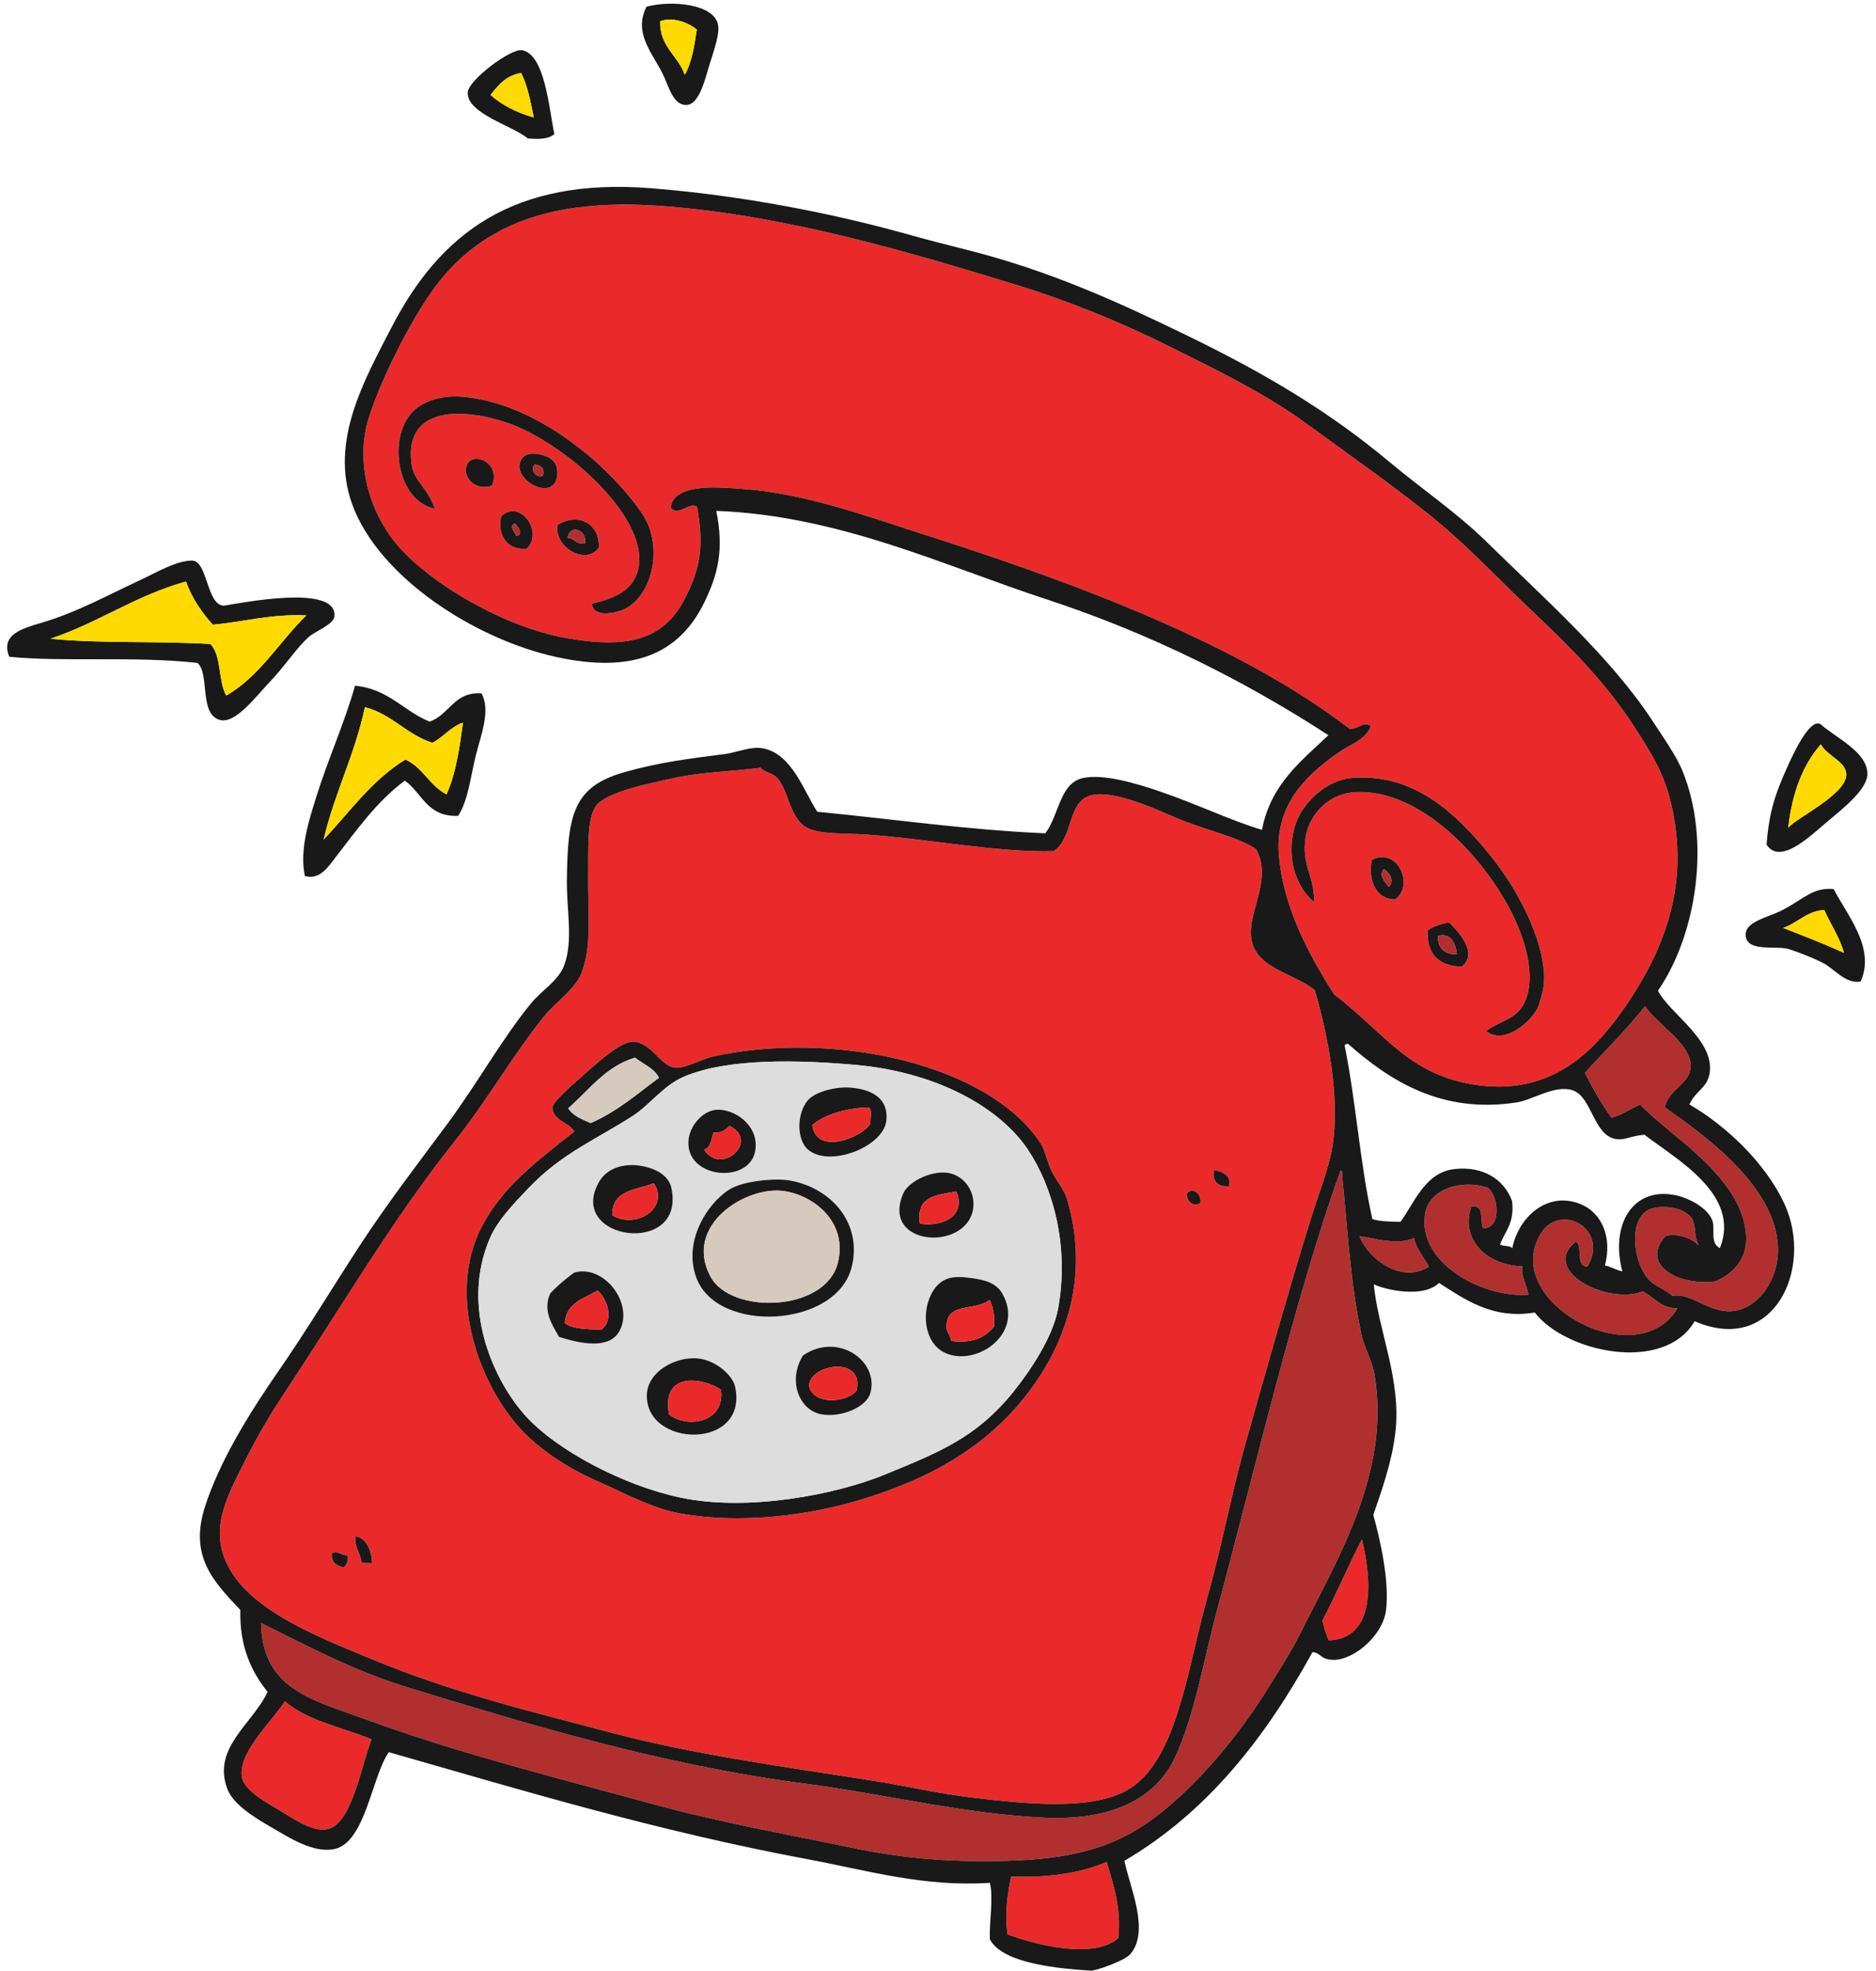 <?xml version="1.0" encoding="UTF-8"?><svg xmlns="http://www.w3.org/2000/svg" xmlns:xlink="http://www.w3.org/1999/xlink" height="3414.5" preserveAspectRatio="xMidYMid meet" version="1.0" viewBox="-12.4 -6.4 3252.5 3414.5" width="3252.5" zoomAndPan="magnify"><defs><clipPath id="a"><path d="M 3050 1247 L 3225.211 1247 L 3225.211 1470 L 3050 1470 Z M 3050 1247"/></clipPath><clipPath id="b"><path d="M 334 317 L 3099 317 L 3099 3408.109 L 334 3408.109 Z M 334 317"/></clipPath></defs><g><g id="change1_1"><path d="M 1108.496 5.215 C 1151.676 -6.391 1225.766 0.156 1232.566 36.746 C 1235.973 55.082 1221.914 90.102 1214.742 115.488 C 1207.605 140.766 1197.227 173.738 1179.203 175.348 C 1153.883 177.648 1146.973 141.453 1135.289 119 C 1115.895 81.738 1086.219 49.625 1108.496 5.215 M 1195.684 44.691 C 1182.461 33.965 1155.508 21.898 1132.086 30.387 C 1131.406 75.363 1163.355 89.746 1174.797 123.328 C 1186.793 102.504 1191.379 73.73 1195.684 44.691" fill="#191919" fill-rule="evenodd"/></g><g id="change2_1"><path d="M 1132.09 30.395 C 1131.406 75.352 1163.359 89.746 1174.797 123.32 C 1186.793 102.484 1191.379 73.73 1195.688 44.688 C 1182.461 33.969 1155.512 21.898 1132.09 30.395" fill="#ffda00" fill-rule="evenodd"/></g><g id="change1_2"><path d="M 902.707 233.441 C 876.434 211.371 796.77 190.367 798.531 153.727 C 799.547 132.332 873.281 77.305 892.449 80.512 C 932.559 87.297 939.293 181.926 948.719 225.777 C 939.43 234.77 921.887 234.996 902.707 233.441 M 891.156 120.133 C 865.285 124.078 851.648 141.059 838.051 158.059 C 857.973 175.836 883.184 188.691 913.055 197.129 C 907.383 169.973 902.52 142 891.156 120.133" fill="#191919" fill-rule="evenodd"/></g><g id="change2_2"><path d="M 838.051 158.062 C 857.973 175.852 883.184 188.684 913.055 197.133 C 907.383 169.965 902.52 141.984 891.152 120.141 C 865.285 124.074 851.648 141.059 838.051 158.062" fill="#ffda00" fill-rule="evenodd"/></g><g id="change3_1"><path d="M 1196.078 871.566 C 1208.949 941.629 1200.859 979.484 1175.641 1029.57 C 1138.121 1104.133 1073.582 1117.719 968.945 1099.086 C 861.109 1079.863 735.586 1005.695 678.18 940.062 C 630.961 886.059 601.191 797.684 627.562 715.676 C 650.605 643.977 707.957 531.742 751.262 478.66 C 837.238 373.344 961.941 336.621 1142.941 351.129 C 1351.766 367.898 1558.008 428.367 1748.734 486.895 C 1841.172 515.293 1927.598 550.512 2013.75 593.23 C 2095.98 634.008 2181.059 675.559 2250.441 726.078 C 2319.578 776.391 2396.215 830.281 2461.961 882.516 C 2531.453 937.727 2590.133 1002.078 2651.449 1059.59 C 2711.883 1116.27 2773.688 1179.148 2822.039 1254.336 C 2846.215 1291.945 2869.789 1328.297 2882.133 1375.312 C 2917.484 1509.777 2881.945 1622.672 2812.656 1726.961 C 2756.258 1811.863 2681.938 1890.98 2551.543 1874.023 C 2431.66 1858.461 2390.449 1785.5 2300.414 1716.289 C 2259.203 1651.676 2211.152 1565.23 2204.672 1472.109 C 2198.281 1380.359 2263.934 1328.016 2311.137 1295.586 C 2329.547 1282.922 2355.684 1275.141 2364.445 1251.566 C 2349.633 1242.371 2343.32 1257.426 2327.68 1256.465 C 2138.699 1111.164 1858.559 1005.641 1594.152 921.219 C 1488.215 887.395 1382.414 847.656 1270.324 840.438 C 1238.984 838.422 1155.137 829.301 1150.246 873.133 C 1162.973 889.395 1182.418 862.785 1196.078 871.566 M 704.148 705.973 C 658.754 750.234 675.352 861.844 741.336 874.996 C 728.012 836.199 705.312 828.719 701.156 797.398 C 687.59 694.965 793.602 700.828 868.254 726.586 C 964.434 759.789 1109.336 886.34 1095.047 975.055 C 1088.676 1014.609 1055.062 1030.512 1013.605 1039.52 C 1016.812 1063.434 1049.207 1055.82 1058.93 1053.219 C 1112.086 1038.973 1136.547 957.438 1109.742 899.25 C 1097.359 872.434 1054.336 822.633 1015.695 789.391 C 959.27 740.867 881.574 690.652 793.445 681.418 C 755.504 677.461 723.223 687.391 704.148 705.973 M 953.945 811.777 C 953.801 791.219 938.039 782.625 918.363 780.102 C 899.879 777.746 893.711 784.945 890.531 791.387 C 873.262 826.383 954.316 868.289 953.945 811.777 M 795.359 809.648 C 795.785 827.004 816 843.172 840.273 835.52 C 859.41 790.766 794.367 769.926 795.359 809.648 M 900.789 944.285 C 930.598 916.379 889.586 857.266 856.859 887.941 C 849.621 910.949 860.711 948.223 900.789 944.285 M 1025.953 942.289 C 1027.148 899.398 988.578 881.195 954 903.32 C 948.688 942.852 1003.684 973.832 1025.953 942.289 M 2230.336 1433.273 C 2218.258 1486.395 2237.551 1533.555 2265.988 1556.504 C 2266.25 1509.176 2243.168 1492.742 2251.383 1443.148 C 2257.621 1405.5 2290.051 1370.109 2333.223 1366.473 C 2457.285 1356.07 2583.707 1501.883 2624.238 1610.961 C 2639.504 1652.004 2646.926 1700.168 2629.383 1733.184 C 2615.156 1759.922 2589.68 1761.766 2563.77 1779.852 C 2595.316 1805.293 2641.746 1764 2653.578 1740.07 C 2655.934 1735.297 2662.68 1712.59 2664.02 1700.742 C 2670.82 1639.246 2626.652 1543.594 2570.707 1474.957 C 2511.406 1402.199 2437.426 1331.234 2327.926 1341.902 C 2291.051 1345.5 2241.867 1382.508 2230.336 1433.273 M 2406.484 1551.965 C 2440.574 1527.781 2410.516 1460.52 2366.008 1483.492 C 2359.547 1514.094 2370.117 1551.879 2406.484 1551.965 M 2521.656 1668.617 C 2551.637 1644.816 2516.078 1608.27 2499.762 1591.613 C 2485.777 1594.535 2472.777 1598.559 2462.715 1605.672 C 2461.395 1646.285 2481.086 1667.215 2521.656 1668.617" fill="#ea2a2a" fill-rule="evenodd"/></g><g id="change1_3"><path d="M 741.34 874.98 C 728.016 836.199 705.316 828.711 701.156 797.383 C 687.59 694.957 793.602 700.82 868.258 726.586 C 964.438 759.793 1109.34 886.324 1095.051 975.043 C 1088.68 1014.598 1055.066 1030.496 1013.609 1039.508 C 1016.816 1063.43 1049.211 1055.809 1058.934 1053.211 C 1112.09 1038.973 1136.551 957.422 1109.746 899.254 C 1097.363 872.418 1054.34 822.629 1015.699 789.375 C 959.273 740.859 881.578 690.637 793.445 681.406 C 755.508 677.453 723.223 687.387 704.152 705.965 C 658.758 750.227 675.355 861.832 741.34 874.98" fill="#191919" fill-rule="evenodd"/></g><g id="change1_4"><path d="M 918.363 780.102 C 938.035 782.637 953.797 791.223 953.945 811.781 C 954.316 868.293 873.258 826.383 890.527 791.383 C 893.707 784.961 899.879 777.746 918.363 780.102 M 929.355 817.074 C 932.266 803.535 924.473 799.984 914.715 798.289 C 904.191 808.473 921.176 824.414 929.355 817.074" fill="#191919" fill-rule="evenodd"/></g><g id="change1_5"><path d="M 840.273 835.504 C 859.41 790.77 794.371 769.922 795.359 809.641 C 795.785 826.992 816 843.176 840.273 835.504" fill="#191919" fill-rule="evenodd"/></g><g id="change4_1"><path d="M 914.719 798.285 C 904.195 808.469 921.18 824.414 929.355 817.066 C 932.27 803.52 924.477 799.965 914.719 798.285" fill="#b22f2f" fill-rule="evenodd"/></g><g id="change1_6"><path d="M 856.859 887.93 C 889.586 857.258 930.598 916.367 900.789 944.285 C 860.711 948.227 849.621 910.949 856.859 887.93 M 883.191 922.375 C 896.828 918.367 884.48 906.18 880.852 900.918 C 869.262 902.984 880.113 916.57 883.191 922.375" fill="#191919" fill-rule="evenodd"/></g><g id="change1_7"><path d="M 954 903.324 C 988.578 881.188 1027.152 899.402 1025.953 942.281 C 1003.684 973.828 948.688 942.855 954 903.324 M 1001.762 935.398 C 1006.078 911.898 975.797 900.719 971.586 925.262 C 983.977 926.438 986.266 937.105 1001.762 935.398" fill="#191919" fill-rule="evenodd"/></g><g id="change4_2"><path d="M 880.852 900.926 C 869.258 902.988 880.109 916.57 883.188 922.367 C 896.824 918.367 884.48 906.188 880.852 900.926" fill="#b22f2f" fill-rule="evenodd"/></g><g id="change4_3"><path d="M 971.59 925.266 C 983.98 926.434 986.266 937.109 1001.766 935.387 C 1006.078 911.898 975.797 900.715 971.59 925.266" fill="#b22f2f" fill-rule="evenodd"/></g><g id="change1_8"><path d="M 3.711 1131.551 C -12.414 1092.672 27.25 1082.281 60.578 1072.391 C 122.031 1054.148 176.059 1023.945 230.797 998.629 C 259.145 985.516 293.062 964.938 320.379 964.949 C 347.887 964.98 345.449 1042.414 375.797 1043.059 C 406.332 1038.289 572.727 1004.926 567.418 1061.523 C 566.09 1075.555 534.43 1087.23 523.547 1096.703 C 502.355 1115.137 482.773 1146.406 453.797 1176.801 C 431.078 1200.648 395.895 1247.848 369.309 1241.164 C 331.945 1231.734 351.785 1160.359 329.836 1142.223 C 221.488 1130.066 97.445 1141.113 3.711 1131.551 M 310.039 1001.223 C 223.137 1025.129 158.352 1072.691 74.91 1100.328 C 161.383 1108.887 251.48 1103.82 352.258 1109.414 C 372.137 1129.199 365.555 1173.789 379.859 1198.805 C 438.141 1165.336 471.77 1105.559 518.66 1059.934 C 456.852 1057.027 411.039 1071.223 356.414 1075.973 C 337.332 1054.449 320.617 1030.707 310.039 1001.223" fill="#191919" fill-rule="evenodd"/></g><g id="change2_3"><path d="M 74.91 1100.332 C 161.383 1108.879 251.48 1103.816 352.258 1109.41 C 372.137 1129.184 365.555 1173.777 379.859 1198.793 C 438.141 1165.332 471.77 1105.559 518.66 1059.914 C 456.852 1057.02 411.039 1071.211 356.418 1075.965 C 337.332 1054.453 320.617 1030.691 310.039 1001.219 C 223.137 1025.125 158.352 1072.688 74.91 1100.332" fill="#ffda00" fill-rule="evenodd"/></g><g clip-path="url(#a)" id="change1_28"><path d="M 3050.328 1457.098 C 3055.234 1397.09 3065.719 1368.301 3088.453 1317.984 C 3097.895 1297.09 3127.73 1233.453 3145.617 1249.68 C 3169.719 1271.562 3225.398 1296.496 3225.219 1334.664 C 3225.082 1360.801 3184.438 1393.25 3158.52 1414.859 C 3127.73 1440.492 3074.523 1493.984 3050.328 1457.098 M 3144.512 1283.219 C 3113.523 1318.477 3094.766 1366.777 3087.922 1427.816 C 3101.871 1410.664 3187.586 1370.594 3188.535 1336.523 C 3189.188 1312.918 3155.867 1304.566 3144.512 1283.219" fill="#191919" fill-rule="evenodd"/></g><g id="change1_9"><path d="M 603.133 1181.691 C 662.059 1187.578 686.68 1225.566 732.324 1243.895 C 766.902 1232.465 774.156 1191.828 822.41 1194.984 C 838.5 1224.324 821.777 1266.176 812.812 1301.457 C 803.395 1338.484 799.594 1380.418 781.871 1407.23 C 727.129 1409.266 719.707 1366.992 689.305 1346.23 C 640.066 1382.836 605.27 1432.949 568.98 1479.598 C 557.086 1494.895 542.191 1519.016 516.07 1511.422 C 506.785 1465.051 523.066 1415.684 535.812 1374.777 C 556.359 1308.762 585.039 1246.121 603.133 1181.691 M 737.215 1280.68 C 691.844 1266.039 667.828 1231.426 620.238 1218.871 C 602.637 1302.082 567.758 1366.828 548.648 1448.426 C 594.168 1400.277 632.734 1344.727 690.504 1309.664 C 720.992 1323.445 732.438 1355.066 761.746 1369.969 C 777.562 1335.328 784.277 1290.992 790.219 1245.793 C 768.543 1253.156 756.504 1270.762 737.215 1280.68" fill="#191919" fill-rule="evenodd"/></g><g id="change2_4"><path d="M 3087.922 1427.816 C 3101.891 1410.656 3187.59 1370.586 3188.527 1336.523 C 3189.191 1312.906 3155.871 1304.574 3144.523 1283.207 C 3113.512 1318.465 3094.77 1366.773 3087.922 1427.816" fill="#ffda00" fill-rule="evenodd"/></g><g id="change2_5"><path d="M 620.238 1218.875 C 602.637 1302.078 567.758 1366.828 548.648 1448.422 C 594.168 1400.27 632.734 1344.734 690.504 1309.652 C 720.992 1323.445 732.438 1355.062 761.746 1369.957 C 777.562 1335.332 784.277 1290.984 790.219 1245.789 C 768.543 1253.164 756.504 1270.77 737.215 1280.684 C 691.844 1266.043 667.828 1231.43 620.238 1218.875" fill="#ffda00" fill-rule="evenodd"/></g><g id="change1_10"><path d="M 2265.984 1556.512 C 2266.23 1509.191 2243.176 1492.754 2251.387 1443.141 C 2257.613 1405.504 2290.055 1370.125 2333.215 1366.473 C 2457.285 1356.066 2583.699 1501.883 2624.219 1610.961 C 2639.492 1652.004 2646.93 1700.18 2629.398 1733.18 C 2615.16 1759.918 2589.68 1761.77 2563.773 1779.855 C 2595.301 1805.297 2641.734 1764 2653.566 1740.078 C 2655.941 1735.293 2662.676 1712.598 2664.02 1700.75 C 2670.82 1639.258 2626.645 1543.598 2570.707 1474.961 C 2511.406 1402.211 2437.426 1331.227 2327.922 1341.91 C 2291.055 1345.5 2241.867 1382.496 2230.348 1433.277 C 2218.254 1486.398 2237.543 1533.555 2265.984 1556.512" fill="#191919" fill-rule="evenodd"/></g><g id="change3_2"><path d="M 2267.102 1709.102 C 2288.863 1783.621 2311.094 1892.953 2297.938 1978.605 C 2291.941 2017.527 2273.438 2062.699 2260.207 2105.523 C 2220.168 2235.215 2182.625 2368.102 2146.766 2495.426 C 2122.777 2580.523 2105.367 2675.109 2079.973 2764.793 C 2045.984 2884.715 2028.559 3047.078 1940.98 3095.875 C 1878.34 3130.77 1766.867 3119.32 1675.105 3108.508 C 1616.348 3101.625 1555.75 3087.578 1496.074 3078.258 C 1342.133 3054.203 1187.848 3032.852 1050.23 2996.543 C 906.008 2958.461 774.316 2927.039 636.359 2870.074 C 539.395 2830.059 416.707 2783.406 379.523 2699.977 C 352.227 2638.73 381.547 2586.324 412.75 2524.07 C 434.488 2480.691 456.461 2443.766 480.637 2407.305 C 582.238 2254.195 668.406 2105.883 775.605 1971.5 C 831.652 1901.262 874.938 1824.656 929.098 1756.84 C 951.047 1729.363 983.871 1708.945 995.699 1679.695 C 1014.148 1634.012 1006.453 1572.945 1007.293 1512.246 C 1007.852 1470.406 1004.355 1414.117 1020.418 1390.637 C 1037.383 1365.809 1113.273 1351.406 1150.137 1342.996 C 1204.301 1330.633 1254.887 1330.789 1306.379 1323.715 C 1313.613 1332.492 1325.227 1332.422 1333.309 1339.836 C 1354.395 1359.203 1355.387 1409.68 1385.379 1426.977 C 1408.168 1440.133 1451.809 1436.93 1488.699 1439.523 C 1602.227 1447.492 1711.273 1470.492 1814.238 1468.492 C 1846.465 1447.039 1838.98 1393.758 1869.137 1375.707 C 1901.945 1356.043 1980.496 1390.652 2020.633 1408.121 C 2077.234 1432.746 2131.852 1442.543 2165.242 1464.719 C 2194.59 1518.344 2150.098 1572.035 2157.117 1620.074 C 2164.59 1671.398 2230.137 1679.496 2267.102 1709.102 M 945.363 1912.988 C 946.688 1934.668 971.078 1936.922 983.672 1953.906 C 916.621 2006.996 858.551 2050.102 822.652 2119.5 C 758.91 2242.625 823.453 2404.688 899.363 2478.98 C 930.664 2509.633 973.27 2537.824 1021.824 2559.277 C 1067.762 2579.578 1118.391 2607.293 1166.43 2615.895 C 1270.07 2634.422 1386.516 2620.137 1478.422 2592.531 C 1603.375 2555.02 1703.234 2497.492 1774.551 2400.867 C 1842.965 2308.129 1874.312 2193.742 1837.234 2070.32 C 1832.727 2055.301 1819.328 2039.945 1811.316 2023.711 C 1803.078 2007.027 1799.535 1986.277 1791.566 1974.238 C 1700.285 1836.055 1431.277 1778.363 1222.859 1824.414 C 1204.492 1828.484 1175.113 1845.453 1158.164 1843.684 C 1132.531 1840.961 1118.039 1800.863 1086.402 1798.582 C 1066.387 1797.164 1029.898 1829.035 1005.348 1850.855 C 984.297 1869.613 944.73 1903.004 945.363 1912.988 M 2118.652 2049.035 C 2121.797 2028.355 2107.125 2024.371 2092.121 2020.699 C 2089.516 2040.863 2098.375 2050.316 2118.652 2049.035 M 2068.883 2077.902 C 2070.926 2061.582 2055.402 2049.441 2045.008 2061.867 C 2044.824 2074.23 2056.746 2086.391 2068.883 2077.902 M 632.703 2702.164 C 632.469 2687.883 626.133 2658.301 603.715 2655.445 C 601.934 2675.805 612.98 2684.172 614.41 2701.562 L 632.703 2702.164 M 590.43 2688.57 C 577.176 2688.582 573.695 2679.43 563.102 2684.621 C 561.105 2701.254 571.637 2706.156 583.637 2709.703 C 587.836 2704.703 592.035 2699.75 590.43 2688.57" fill="#ea2a2a" fill-rule="evenodd"/></g><g id="change1_11"><path d="M 2366 1483.492 C 2410.516 1460.523 2440.566 1527.781 2406.488 1551.961 C 2370.121 1551.871 2359.547 1514.098 2366 1483.492 M 2394.988 1530.223 C 2406.355 1520.758 2396.695 1505.309 2386.844 1499.438 C 2376.543 1510.262 2390.633 1523.332 2394.988 1530.223" fill="#191919" fill-rule="evenodd"/></g><g id="change4_4"><path d="M 2386.836 1499.43 C 2376.547 1510.25 2390.645 1523.332 2395 1530.211 C 2406.352 1520.746 2396.699 1505.305 2386.836 1499.43" fill="#b22f2f" fill-rule="evenodd"/></g><g id="change1_12"><path d="M 3213.445 1694.332 C 3186.043 1698.566 3168.688 1672.289 3147.379 1661.629 C 3129.629 1652.785 3109.527 1644.98 3090.176 1638.418 C 3069.402 1631.379 3019.715 1643.445 3014.57 1617.637 C 3009.191 1590.668 3051.809 1583.949 3077.117 1570.855 C 3115.602 1550.988 3130.383 1530.676 3166.809 1534.141 C 3188.355 1577.219 3240.039 1635.242 3213.445 1694.332 M 3150.367 1570.215 C 3119.004 1572.48 3104.562 1592.809 3079.176 1601.43 C 3114.852 1615.293 3150.547 1629.145 3184.559 1644.551 C 3176.703 1616.457 3161.309 1595.414 3150.367 1570.215" fill="#191919" fill-rule="evenodd"/></g><g id="change2_6"><path d="M 3079.16 1601.426 C 3114.855 1615.289 3150.551 1629.141 3184.562 1644.547 C 3176.711 1616.453 3161.312 1595.41 3150.375 1570.207 C 3119.016 1572.48 3104.559 1592.809 3079.16 1601.426" fill="#ffda00" fill-rule="evenodd"/></g><g id="change1_13"><path d="M 2499.773 1591.613 C 2516.082 1608.27 2551.633 1644.82 2521.656 1668.617 C 2481.098 1667.223 2461.387 1646.293 2462.703 1605.668 C 2472.785 1598.562 2485.762 1594.539 2499.773 1591.613 M 2513.219 1646.98 C 2511.465 1627.07 2501.305 1608.988 2480.676 1615.406 C 2480.375 1636.383 2491.008 1647.074 2513.219 1646.98" fill="#191919" fill-rule="evenodd"/></g><g id="change4_5"><path d="M 2480.684 1615.406 C 2480.391 1636.375 2491.012 1647.074 2513.23 1646.965 C 2511.473 1627.078 2501.312 1608.992 2480.684 1615.406" fill="#b22f2f" fill-rule="evenodd"/></g><g id="change1_14"><path d="M 983.668 1953.914 C 971.074 1936.93 946.684 1934.664 945.359 1912.988 C 944.727 1903.008 984.297 1869.617 1005.348 1850.875 C 1029.895 1829.039 1066.383 1797.164 1086.395 1798.59 C 1118.035 1800.863 1132.527 1840.961 1158.16 1843.676 C 1175.109 1845.457 1204.488 1828.484 1222.852 1824.414 C 1431.266 1778.363 1700.27 1836.062 1791.559 1974.242 C 1799.539 1986.285 1803.07 2007.039 1811.312 2023.711 C 1819.328 2039.949 1832.715 2055.312 1837.23 2070.328 C 1874.305 2193.746 1842.957 2308.133 1774.551 2400.871 C 1703.227 2497.492 1603.371 2555.02 1478.414 2592.535 C 1386.516 2620.141 1270.066 2634.426 1166.426 2615.898 C 1118.387 2607.297 1067.758 2579.582 1021.824 2559.281 C 973.27 2537.824 930.664 2509.637 899.363 2478.984 C 823.449 2404.691 758.906 2242.625 822.648 2119.508 C 858.547 2050.113 916.621 2007.004 983.668 1953.914 M 1769.836 1985.754 C 1720.449 1911.852 1610.359 1850.77 1469.523 1838.605 C 1374.578 1830.395 1250.035 1826.219 1172.891 1859.395 C 1137.789 1874.492 1114.426 1907.758 1085.254 1926.707 C 1023.023 1967.137 962.129 1991.184 904.188 2051.988 C 878.488 2078.93 850.469 2107.871 837.277 2138.273 C 784.949 2258.891 843.82 2385.078 897.41 2445.371 C 951.184 2505.875 1068.152 2567.52 1167.324 2588.461 C 1284.438 2613.156 1437.371 2583.301 1522.578 2548.211 C 1615.926 2509.797 1680.434 2484.434 1743.863 2405.965 C 1774.137 2368.523 1812.773 2310.344 1821.824 2262.055 C 1842.441 2151.75 1811.992 2048.836 1769.836 1985.754 M 1088.547 1826.129 C 1037.133 1841.688 1009.102 1882.195 972.777 1913.887 C 980.805 1927.043 996.598 1932.93 1011.605 1939.551 C 1057.18 1919.879 1092.246 1888.957 1130.105 1861.051 C 1121.727 1844.285 1102.68 1837.5 1088.547 1826.129" fill="#191919" fill-rule="evenodd"/></g><g id="change5_1"><path d="M 1469.531 1838.586 C 1610.371 1850.762 1720.457 1911.844 1769.84 1985.746 C 1812.004 2048.832 1842.453 2151.738 1821.836 2262.047 C 1812.781 2310.336 1774.148 2368.52 1743.879 2405.961 C 1680.441 2484.43 1615.934 2509.793 1522.578 2548.203 C 1437.387 2583.297 1284.438 2613.152 1167.324 2588.457 C 1068.156 2567.516 951.188 2505.871 897.414 2445.367 C 843.824 2385.074 784.953 2258.883 837.281 2138.262 C 850.473 2107.855 878.492 2078.922 904.191 2051.984 C 962.133 1991.172 1023.027 1967.129 1085.258 1926.711 C 1114.43 1907.742 1137.789 1874.488 1172.898 1859.387 C 1250.043 1826.211 1374.594 1830.395 1469.531 1838.586 M 1524.363 1934.984 C 1527.777 1902.078 1506.812 1881.812 1462.152 1878.023 C 1438.91 1876.047 1401.621 1884.297 1388.191 1900.012 C 1368.73 1922.82 1368.355 1968.18 1388.465 1985.465 C 1425.395 2017.227 1519.574 1980.965 1524.363 1934.984 M 1296.816 1988.562 C 1304.422 1948.605 1268.887 1918.457 1235.102 1916.355 C 1208.457 1914.703 1184.832 1942.25 1181.59 1966.484 C 1172.367 2035.48 1285.727 2046.684 1296.816 1988.562 M 1675.004 2086.359 C 1678.238 2059.613 1661.758 2034.418 1637.297 2027.164 C 1608.156 2018.539 1563.238 2039.395 1553.801 2061.039 C 1513.027 2154.27 1665.75 2162.77 1675.004 2086.359 M 1151.375 2050.91 C 1147.613 2034.352 1131.551 2021.883 1109.801 2016.008 C 1074.406 2006.422 1041.188 2015.699 1026.602 2040.738 C 966.848 2143.352 1178.754 2172.535 1151.375 2050.91 M 1464.152 2189.297 C 1482.871 2115.148 1431.227 2053.398 1359.223 2039.414 C 1332.523 2034.238 1282.055 2039.699 1258.137 2051.352 C 1221.277 2069.348 1169.324 2139.711 1195.039 2207.961 C 1231.754 2305.344 1437.68 2294.293 1464.152 2189.297 M 1725.078 2234.457 C 1714.625 2216.402 1694.449 2211.285 1674.066 2208.391 C 1657.281 2206.004 1641.129 2204.715 1628.254 2209.938 C 1583.73 2227.98 1575.547 2325.594 1636.145 2341.379 C 1690.672 2355.617 1762.742 2299.508 1725.078 2234.457 M 940.871 2236.254 C 929.305 2264.148 943.129 2286.438 956.762 2310.016 C 994.289 2322.035 1043.043 2331.637 1060.793 2301.219 C 1088.055 2254.461 1036.66 2185.207 984.844 2198.023 C 980.082 2199.211 943.52 2229.867 940.871 2236.254 M 1496.695 2407.012 C 1511.977 2351.531 1439.656 2300.809 1379.816 2342.172 C 1353.547 2383.676 1371.52 2435.434 1410.066 2443.836 C 1442.121 2450.82 1489.391 2433.5 1496.695 2407.012 M 1262.113 2396.281 C 1258.227 2378.293 1233.676 2354.898 1205.699 2348.672 C 1166.172 2339.875 1110.875 2367.062 1109.129 2409.59 C 1105.25 2502.691 1286.023 2506.941 1262.113 2396.281" fill="#ddd" fill-rule="evenodd"/></g><g id="change6_1"><path d="M 972.777 1913.891 C 980.809 1927.039 996.598 1932.93 1011.609 1939.559 C 1057.18 1919.879 1092.25 1888.961 1130.109 1861.039 C 1121.73 1844.281 1102.68 1837.5 1088.551 1826.121 C 1037.129 1841.691 1009.102 1882.199 972.777 1913.891" fill="#d6c9bd" fill-rule="evenodd"/></g><g id="change1_15"><path d="M 1462.148 1878.031 C 1506.809 1881.82 1527.781 1902.078 1524.359 1934.988 C 1519.57 1980.969 1425.391 2017.23 1388.449 1985.469 C 1368.352 1968.191 1368.73 1922.82 1388.191 1900.02 C 1401.609 1884.309 1438.898 1876.051 1462.148 1878.031 M 1494.578 1912.672 C 1463.25 1912.051 1418.059 1923.309 1395.941 1942.98 C 1402.809 1996.75 1483.07 1964.031 1496.719 1940.18 C 1496.398 1930.641 1499.512 1917.871 1494.578 1912.672" fill="#191919" fill-rule="evenodd"/></g><g id="change3_3"><path d="M 1395.941 1942.98 C 1402.809 1996.75 1483.07 1964.031 1496.719 1940.18 C 1496.398 1930.641 1499.512 1917.871 1494.578 1912.672 C 1463.25 1912.051 1418.059 1923.309 1395.941 1942.98" fill="#ea2a2a" fill-rule="evenodd"/></g><g id="change1_16"><path d="M 1235.102 1916.359 C 1268.879 1918.461 1304.422 1948.609 1296.809 1988.57 C 1285.719 2046.68 1172.371 2035.488 1181.59 1966.488 C 1184.828 1942.25 1208.461 1914.711 1235.102 1916.359 M 1208.422 1985.68 C 1238.27 2031.75 1305.148 1970.441 1252.5 1944.379 C 1245.68 1950.789 1238.941 1957.23 1224.648 1955.68 C 1220.961 1967.52 1219.809 1982.059 1208.422 1985.68" fill="#191919" fill-rule="evenodd"/></g><g id="change3_4"><path d="M 1252.5 1944.379 C 1245.68 1950.789 1238.941 1957.23 1224.648 1955.68 C 1220.961 1967.52 1219.809 1982.059 1208.422 1985.68 C 1238.27 2031.75 1305.148 1970.441 1252.5 1944.379" fill="#ea2a2a" fill-rule="evenodd"/></g><g id="change4_6"><path d="M 2311.77 2021.805 C 2233.789 2237.691 2162.219 2544.676 2097.641 2783.66 C 2073.148 2874.289 2059.559 2963.336 2025.258 3037.602 C 1990.105 3113.703 1910.152 3148.566 1796.02 3142.992 C 1658.469 3136.27 1521.672 3102.219 1379.965 3083.609 C 1134.562 3051.355 909.301 2982.887 695.828 2917.797 C 600.301 2888.695 516.848 2843.676 440.133 2805.68 C 442.504 2921.48 528.984 2938.645 623.82 2973.406 C 783.145 3031.816 960.398 3075.945 1125.48 3121.039 C 1231.668 3150.059 1346.055 3170.664 1470.844 3196.414 C 1532.273 3209.105 1599.312 3217.234 1668.453 3218.145 C 1785.77 3219.695 1875.266 3212.199 1953.906 3166.477 C 2037.215 3118.051 2127.094 3013.953 2184.691 2920.773 C 2203.762 2889.922 2225.191 2857.816 2242.848 2822.004 C 2300.402 2705.281 2400.484 2546.156 2370.383 2374.609 C 2366.156 2350.52 2353.137 2329.094 2348.191 2306.746 C 2328.809 2219.012 2323.758 2121.113 2314.523 2031.027 C 2314.082 2026.805 2315.938 2022.348 2311.77 2021.805" fill="#b22f2f" fill-rule="evenodd"/></g><g id="change1_17"><path d="M 2092.125 2020.699 C 2089.52 2040.863 2098.371 2050.312 2118.652 2049.035 C 2121.805 2028.352 2107.121 2024.367 2092.125 2020.699" fill="#191919" fill-rule="evenodd"/></g><g id="change4_7"><path d="M 2637.309 2236.891 C 2635.074 2219.281 2625.188 2208.816 2626.711 2187.711 C 2565.988 2186.059 2518.691 2141.75 2538.562 2084.141 C 2562.199 2080.727 2552.77 2108.27 2558.707 2121.391 C 2589.496 2124.539 2587.75 2068.047 2567.086 2051.496 C 2519.617 2036.25 2466.758 2054.848 2458.926 2093.727 C 2441.645 2179.402 2556.148 2243.07 2637.309 2236.891" fill="#b22f2f" fill-rule="evenodd"/></g><g id="change1_18"><path d="M 1637.285 2027.172 C 1661.746 2034.43 1678.23 2059.625 1675 2086.363 C 1665.742 2162.781 1513.023 2154.273 1553.785 2061.047 C 1563.238 2039.402 1608.148 2018.543 1637.285 2027.172 M 1645.418 2057.969 C 1613.102 2064.445 1575.016 2064.793 1582.562 2113.875 C 1625.898 2120.145 1662.984 2097.039 1645.418 2057.969" fill="#191919" fill-rule="evenodd"/></g><g id="change1_19"><path d="M 1109.801 2016.012 C 1131.539 2021.891 1147.609 2034.352 1151.379 2050.922 C 1178.75 2172.539 966.844 2143.359 1026.602 2040.738 C 1041.18 2015.711 1074.398 2006.43 1109.801 2016.012 M 1049.09 2099.449 C 1091.969 2124.289 1148.641 2085.43 1121.102 2043.828 C 1090.84 2055.719 1048.531 2054.672 1049.09 2099.449" fill="#191919" fill-rule="evenodd"/></g><g id="change1_20"><path d="M 2045 2061.863 C 2044.824 2074.227 2056.754 2086.387 2068.887 2077.898 C 2070.93 2061.586 2055.395 2049.438 2045 2061.863" fill="#191919" fill-rule="evenodd"/></g><g id="change1_21"><path d="M 1359.219 2039.422 C 1431.219 2053.398 1482.859 2115.148 1464.148 2189.309 C 1437.672 2294.301 1231.738 2305.352 1195.039 2207.961 C 1169.32 2139.711 1221.27 2069.359 1258.141 2051.359 C 1282.059 2039.699 1332.52 2034.25 1359.219 2039.422 M 1439.969 2182.422 C 1458.211 2111.789 1399.031 2064.68 1346.43 2057.301 C 1280.109 2048.02 1171.738 2117.191 1219.531 2205.719 C 1255.25 2271.891 1418.23 2266.691 1439.969 2182.422" fill="#191919" fill-rule="evenodd"/></g><g id="change3_5"><path d="M 1582.566 2113.875 C 1625.906 2120.137 1662.992 2097.039 1645.422 2057.953 C 1613.102 2064.445 1575.027 2064.789 1582.566 2113.875" fill="#ea2a2a" fill-rule="evenodd"/></g><g id="change3_6"><path d="M 1121.102 2043.828 C 1090.84 2055.719 1048.531 2054.672 1049.09 2099.449 C 1091.969 2124.289 1148.641 2085.43 1121.102 2043.828" fill="#ea2a2a" fill-rule="evenodd"/></g><g id="change6_2"><path d="M 1346.43 2057.301 C 1280.109 2048.02 1171.738 2117.191 1219.531 2205.719 C 1255.25 2271.891 1418.23 2266.691 1439.969 2182.422 C 1458.211 2111.789 1399.031 2064.68 1346.43 2057.301" fill="#d6c9bd" fill-rule="evenodd"/></g><g id="change4_8"><path d="M 2895.875 2260.602 C 2865.867 2260.148 2855.668 2241.145 2835.824 2231.176 C 2774.461 2255.41 2656.848 2194.672 2719.652 2144.992 C 2733.012 2153.141 2718.02 2187.867 2739.586 2188.367 C 2778.832 2123.699 2693.289 2075.77 2659.086 2130.797 C 2586.441 2247.617 2824.703 2378.188 2895.875 2260.602" fill="#b22f2f" fill-rule="evenodd"/></g><g id="change4_9"><path d="M 2344.637 2135.758 C 2359.852 2174.258 2416.184 2218.594 2464.969 2188.52 C 2456.484 2171.852 2443.734 2159.16 2439.137 2138.852 C 2408.348 2152.762 2363.891 2137.059 2344.637 2135.758" fill="#b22f2f" fill-rule="evenodd"/></g><g id="change1_22"><path d="M 1674.055 2208.395 C 1694.438 2211.293 1714.617 2216.406 1725.074 2234.465 C 1762.73 2299.516 1690.664 2355.621 1636.141 2341.387 C 1575.535 2325.598 1583.723 2227.988 1628.246 2209.949 C 1641.113 2204.727 1657.27 2206.016 1674.055 2208.395 M 1710.984 2291.965 C 1712.121 2273.203 1709.559 2257.859 1703.34 2245.953 C 1676.973 2266.574 1629.043 2248.645 1628.602 2292.344 C 1628.492 2302.133 1634.516 2304.543 1636.938 2317.012 C 1673.891 2321.793 1696.137 2310.816 1710.984 2291.965" fill="#191919" fill-rule="evenodd"/></g><g id="change1_23"><path d="M 956.758 2310.02 C 943.125 2286.441 929.301 2264.148 940.867 2236.25 C 943.516 2229.871 980.078 2199.219 984.84 2198.031 C 1036.66 2185.211 1088.051 2254.469 1060.789 2301.219 C 1043.039 2331.641 994.285 2322.039 956.758 2310.02 M 1023.469 2229.801 C 999.953 2243.602 969.836 2250.352 966.699 2285.922 C 980.637 2296.52 1005.461 2296.91 1030.41 2297.16 C 1053.121 2280.531 1039.922 2242.988 1023.469 2229.801" fill="#191919" fill-rule="evenodd"/></g><g id="change3_7"><path d="M 1703.355 2245.949 C 1676.988 2266.566 1629.059 2248.637 1628.621 2292.344 C 1628.504 2302.121 1634.523 2304.527 1636.949 2317.008 C 1673.91 2321.785 1696.137 2310.809 1711 2291.957 C 1712.137 2273.195 1709.574 2257.848 1703.355 2245.949" fill="#ea2a2a" fill-rule="evenodd"/></g><g id="change3_8"><path d="M 966.699 2285.922 C 980.637 2296.52 1005.461 2296.91 1030.41 2297.16 C 1053.121 2280.531 1039.922 2242.988 1023.469 2229.801 C 999.953 2243.602 969.836 2250.352 966.699 2285.922" fill="#ea2a2a" fill-rule="evenodd"/></g><g id="change1_24"><path d="M 1379.82 2342.172 C 1439.648 2300.809 1511.969 2351.539 1496.691 2407.02 C 1489.391 2433.504 1442.121 2450.824 1410.059 2443.84 C 1371.512 2435.438 1353.539 2383.68 1379.82 2342.172 M 1472.422 2403.172 C 1487.219 2341.891 1391.469 2357.059 1390.328 2394.391 C 1396.16 2428.309 1455.441 2424.641 1472.422 2403.172" fill="#191919" fill-rule="evenodd"/></g><g id="change1_25"><path d="M 1205.691 2348.68 C 1233.672 2354.898 1258.219 2378.301 1262.109 2396.289 C 1286.02 2506.945 1105.25 2502.695 1109.129 2409.59 C 1110.871 2367.07 1166.172 2339.879 1205.691 2348.68 M 1237.531 2401.578 C 1208.719 2381.398 1132.93 2367.789 1147.629 2444.418 C 1180.828 2470.023 1245.219 2457.121 1237.531 2401.578" fill="#191919" fill-rule="evenodd"/></g><g id="change3_9"><path d="M 1390.328 2394.391 C 1396.16 2428.309 1455.441 2424.641 1472.422 2403.172 C 1487.219 2341.891 1391.469 2357.059 1390.328 2394.391" fill="#ea2a2a" fill-rule="evenodd"/></g><g id="change3_10"><path d="M 1147.629 2444.418 C 1180.828 2470.023 1245.219 2457.121 1237.531 2401.578 C 1208.719 2381.398 1132.93 2367.789 1147.629 2444.418" fill="#ea2a2a" fill-rule="evenodd"/></g><g id="change3_11"><path d="M 2348.816 2660.699 C 2324.949 2706.727 2304.285 2756.145 2280.129 2801.836 C 2283.262 2813.707 2286.625 2825.301 2291.227 2835.777 C 2373.559 2833.289 2365.723 2730.109 2348.816 2660.699" fill="#ea2a2a" fill-rule="evenodd"/></g><g id="change1_26"><path d="M 603.715 2655.445 C 601.934 2675.805 612.98 2684.172 614.406 2701.566 L 632.703 2702.168 C 632.469 2687.883 626.133 2658.305 603.715 2655.445" fill="#191919" fill-rule="evenodd"/></g><g id="change1_27"><path d="M 563.102 2684.625 C 561.105 2701.254 571.637 2706.16 583.633 2709.703 C 587.836 2704.707 592.035 2699.75 590.43 2688.57 C 577.176 2688.582 573.695 2679.434 563.102 2684.625" fill="#191919" fill-rule="evenodd"/></g><g id="change3_12"><path d="M 631.867 3007.254 C 580.59 2986.344 519.281 2974.816 481.461 2941.285 C 463.238 2971.859 399.141 3030.141 406.965 3073.109 C 411.426 3097.621 456.219 3120.512 472.234 3130.18 C 493.727 3143.133 526.898 3167.305 553.535 3163.34 C 597.312 3156.812 613.191 3054.656 631.867 3007.254" fill="#ea2a2a" fill-rule="evenodd"/></g><g id="change3_13"><path d="M 1740.824 3244.922 C 1734.605 3272.152 1728.996 3310.059 1734.473 3345.418 C 1782.008 3362.73 1882.969 3389.73 1926.5 3351.703 C 1931.762 3296.539 1917.574 3259.605 1906.422 3219.836 C 1859.207 3239.812 1801.777 3247.547 1740.824 3244.922" fill="#ea2a2a" fill-rule="evenodd"/></g><g id="change4_10"><path d="M 2887.434 2238.973 C 2923.531 2231.789 2959.141 2279.98 3008.738 2261.238 C 3044.859 2247.598 3067.211 2205.906 3069.742 2168.672 C 3077.523 2053.984 2938.465 1957.82 2873.727 1912.043 C 2881.145 1880.789 2916.453 1871.965 2918.68 1843.34 C 2921.871 1802.488 2859.621 1768.492 2839.777 1737.008 C 2807.34 1778.086 2770.09 1814.02 2735.332 1852.578 C 2749.32 1879.863 2764.145 1906.344 2781.57 1930.383 C 2800.543 1925.375 2813.93 1914.457 2831.148 1907.598 C 2882.391 1960.797 2986.648 2020.234 3010.684 2108.746 C 3025.148 2161.91 3002.832 2195.871 2961.465 2213.93 C 2896.93 2222.102 2830.094 2184.621 2875.574 2134.848 C 2904.766 2129.207 2927.648 2145.121 2932.992 2151.98 C 2923.043 2134.812 2929.367 2114.848 2919.359 2102.715 C 2902.613 2082.477 2860.488 2080.973 2843.461 2091.086 C 2811.156 2110.207 2819.539 2181.223 2845.668 2210.137 C 2855.941 2221.539 2872.121 2226.355 2887.434 2238.973" fill="#b22f2f" fill-rule="evenodd"/></g><g clip-path="url(#b)" id="change1_29"><path d="M 1229.402 878.77 C 1243.438 947.137 1231.703 989.773 1208.977 1036.754 C 1164.922 1127.809 1083.633 1160.609 952.613 1132.113 C 812.062 1101.523 644.492 994.48 598.184 867.262 C 558.449 758.066 620.152 650.504 666.176 561.309 C 750.699 397.562 877.988 300.836 1116.504 319.762 C 1271.363 332.043 1428.363 362.516 1556.359 398.234 C 1591.047 407.918 1626.797 417.258 1662.246 426.098 C 1807.766 462.449 1929.637 518.5 2047.883 576.047 C 2182.746 641.664 2291.965 706.668 2397.699 794.957 C 2453.25 841.359 2514.273 882.711 2564.098 931.629 C 2665.684 1031.352 2780.125 1131.883 2852.93 1243.137 C 2870.645 1270.246 2894.223 1303.641 2904.984 1330.293 C 2953.02 1449.02 2930.422 1610.621 2862.039 1710.266 C 2882.637 1749.855 2958.188 1794.371 2952.02 1850.535 C 2948.926 1878.707 2927.734 1882.34 2916.605 1907.352 C 2978.324 1942.793 3048.824 2008.266 3081.793 2080.57 C 3131.965 2190.598 3063.637 2342.617 2925.676 2282.918 C 2872.184 2374.102 2701.156 2336.562 2648.508 2267.762 C 2574.148 2280.254 2525.188 2243.387 2482.379 2216.551 C 2456.496 2242.301 2393.473 2229.98 2369.379 2218.945 C 2377.047 2299.227 2417.781 2384.578 2406.73 2476.469 C 2400.621 2527.223 2383.867 2573.699 2368.516 2618.621 C 2380.043 2659.203 2397.086 2733.641 2390.555 2784.117 C 2384.98 2827.035 2335.426 2870.02 2299.266 2869.609 C 2276.457 2869.332 2278.012 2857.262 2263.102 2856.223 C 2181.094 3005.266 2080.066 3133.996 1936.996 3217.797 C 1947.102 3265.598 1981.668 3340.141 1946.93 3379.809 C 1937.129 3391.039 1887.207 3408.637 1878.883 3408.098 C 1828.547 3404.871 1725.25 3396.859 1703.703 3353.555 C 1702.711 3321.996 1710.086 3282.605 1703.852 3255.922 C 1589.016 3263.547 1491.484 3234.406 1387.859 3215.07 C 1127.863 3166.523 896.82 3096.805 661.645 3029.562 C 632.395 3070.723 621.344 3185.699 567.668 3197.359 C 530.875 3205.375 487.621 3176.758 459.035 3160.246 C 434.812 3146.262 392.66 3121.977 381.898 3093.652 C 354.57 3021.852 426.188 2980.184 451.48 2925.059 C 423.176 2889.508 402.762 2846.594 404.266 2783.168 C 357.453 2733.496 315.34 2690.312 343 2604.168 C 368.09 2525.957 419.453 2442.66 469.645 2370.336 C 518.875 2299.402 563.832 2224.656 611.039 2152.242 C 658.281 2079.73 712.578 2009.121 761.273 1943.57 C 816.344 1869.441 857.395 1794.09 908.562 1731.75 C 926.641 1709.715 955.383 1693.473 965.625 1666.484 C 981.715 1624.086 969.949 1570.859 970.414 1520.188 C 971.492 1402.828 982.113 1356.426 1071.191 1331.254 C 1131.66 1314.191 1181.824 1308.215 1243.07 1300.281 C 1266.824 1297.188 1288.867 1286.254 1310.523 1290.27 C 1360.992 1299.664 1381.969 1366.359 1404.562 1400.137 C 1536.125 1412.82 1661.48 1431.32 1799.992 1437.527 C 1823.91 1405.363 1824.855 1351.449 1864.145 1341.977 C 1899.484 1333.461 1958.805 1351.352 1997.676 1364.648 C 2066.23 1388.129 2118.398 1414.184 2175.484 1431.477 C 2190.801 1352.141 2243.406 1312.652 2290.695 1267.461 C 2144.34 1172.387 1980.785 1090.535 1801.074 1031.738 C 1624.121 973.824 1442.809 886.859 1229.402 878.77 M 1175.645 1029.566 C 1200.859 979.492 1208.953 941.621 1196.078 871.566 C 1182.418 862.766 1162.977 889.395 1150.25 873.141 C 1155.141 829.293 1238.988 838.422 1270.328 840.438 C 1382.418 847.664 1488.219 887.398 1594.152 921.215 C 1858.562 1005.625 2138.688 1111.152 2327.684 1256.469 C 2343.344 1257.41 2349.645 1242.367 2364.441 1251.57 C 2355.68 1275.129 2329.547 1282.93 2311.141 1295.59 C 2263.93 1328.008 2198.293 1380.348 2204.672 1472.113 C 2211.148 1565.227 2259.223 1651.676 2300.418 1716.289 C 2390.457 1785.5 2431.672 1858.457 2551.551 1874.023 C 2681.941 1890.98 2756.262 1811.859 2812.676 1726.957 C 2881.945 1622.668 2917.473 1509.77 2882.137 1375.312 C 2869.801 1328.293 2846.227 1291.941 2822.035 1254.336 C 2773.691 1179.152 2711.875 1116.281 2651.449 1059.578 C 2590.152 1002.07 2531.453 937.723 2461.953 882.5 C 2396.223 830.293 2319.574 776.395 2250.441 726.074 C 2181.059 675.559 2095.977 634.016 2013.758 593.223 C 1927.598 550.512 1841.176 515.289 1748.738 486.891 C 1558.012 428.363 1351.77 367.895 1142.945 351.121 C 961.941 336.613 837.238 373.332 751.262 478.668 C 707.957 531.738 650.605 643.969 627.566 715.66 C 601.191 797.688 630.961 886.055 678.18 940.047 C 735.586 1005.703 861.113 1079.871 968.949 1099.066 C 1073.582 1117.723 1138.125 1104.137 1175.645 1029.566 M 2297.938 1978.605 C 2311.102 1892.957 2288.871 1783.625 2267.102 1709.098 C 2230.133 1679.492 2164.59 1671.402 2157.117 1620.07 C 2150.102 1572.035 2194.586 1518.344 2165.242 1464.719 C 2131.848 1442.543 2077.242 1432.742 2020.637 1408.109 C 1980.496 1390.645 1901.945 1356.039 1869.145 1375.695 C 1838.984 1393.758 1846.461 1447.039 1814.242 1468.484 C 1711.273 1470.5 1602.227 1447.48 1488.699 1439.527 C 1451.812 1436.934 1408.164 1440.121 1385.379 1426.98 C 1355.387 1409.688 1354.395 1359.211 1333.309 1339.844 C 1325.227 1332.426 1313.613 1332.504 1306.375 1323.723 C 1254.887 1330.793 1204.301 1330.637 1150.137 1342.992 C 1113.273 1351.41 1037.383 1365.82 1020.418 1390.625 C 1004.355 1414.125 1007.852 1470.406 1007.293 1512.246 C 1006.453 1572.941 1014.148 1634.008 995.699 1679.691 C 983.871 1708.938 951.047 1729.367 929.098 1756.836 C 874.938 1824.648 831.652 1901.266 775.605 1971.504 C 668.406 2105.883 582.238 2254.195 480.637 2407.309 C 456.461 2443.766 434.488 2480.691 412.75 2524.07 C 381.547 2586.328 352.227 2638.73 379.523 2699.98 C 416.707 2783.406 539.395 2830.059 636.355 2870.074 C 774.312 2927.039 906.008 2958.461 1050.23 2996.543 C 1187.848 3032.852 1342.133 3054.203 1496.07 3078.258 C 1555.746 3087.578 1616.352 3101.629 1675.105 3108.508 C 1766.867 3119.32 1878.332 3130.77 1940.992 3095.875 C 2028.551 3047.078 2045.98 2884.711 2079.969 2764.793 C 2105.371 2675.109 2122.781 2580.523 2146.777 2495.426 C 2182.633 2368.102 2220.18 2235.215 2260.203 2105.523 C 2273.441 2062.699 2291.945 2017.527 2297.938 1978.605 M 2845.668 2210.133 C 2855.945 2221.535 2872.145 2226.352 2887.441 2238.965 C 2923.543 2231.785 2959.148 2279.977 3008.762 2261.234 C 3044.883 2247.598 3067.23 2205.902 3069.766 2168.664 C 3077.527 2053.98 2938.473 1957.816 2873.738 1912.035 C 2881.156 1880.785 2916.453 1871.961 2918.703 1843.332 C 2921.891 1802.484 2859.637 1768.488 2839.789 1737.004 C 2807.355 1778.082 2770.098 1814.012 2735.336 1852.57 C 2749.324 1879.855 2764.16 1906.336 2781.586 1930.375 C 2800.57 1925.371 2813.945 1914.453 2831.16 1907.594 C 2882.387 1960.789 2986.664 2020.23 3010.699 2108.738 C 3025.148 2161.902 3002.844 2195.867 2961.492 2213.926 C 2896.934 2222.098 2830.105 2184.613 2875.586 2134.844 C 2904.789 2129.203 2927.656 2145.117 2932.996 2151.977 C 2923.062 2134.809 2929.387 2114.844 2919.355 2102.711 C 2902.637 2082.473 2860.5 2080.965 2843.477 2091.082 C 2811.16 2110.203 2819.535 2181.215 2845.668 2210.133 M 2318.863 1805.387 C 2338.598 1902.117 2345.496 2010.898 2366.977 2105.977 C 2380.426 2110.129 2398.105 2110.324 2415.648 2110.613 C 2439.82 2078.387 2457.805 2024.508 2510.184 2019.125 C 2557.336 2014.297 2594.188 2035.055 2609.059 2074.242 C 2614 2112.121 2597.129 2126.691 2588.289 2149.844 C 2593.613 2153.727 2605.984 2150.965 2609.426 2156.637 C 2620.664 2100.176 2673.43 2055.215 2730.898 2081.285 C 2763.352 2095.988 2783.238 2135.449 2770.172 2186.305 C 2781.434 2188.559 2789.082 2194.188 2800.34 2196.445 C 2778.688 2114.699 2819.344 2047.164 2896.164 2065.34 C 2913.938 2069.523 2946.449 2084.797 2955.844 2106.941 C 2962.414 2122.43 2951.02 2146.957 2969.484 2156.211 C 3006.32 2063.398 2894.586 2002.82 2838.598 1959.707 C 2813.023 1961.984 2804.855 1969.699 2789.562 1967.254 C 2749.309 1960.844 2748.098 1892.758 2712.992 1882.375 C 2682.496 1873.332 2644.531 1899.469 2617.707 1903.652 C 2486.031 1924.254 2396.164 1865.086 2325.051 1802.539 C 2321.535 1801.93 2319.594 1803.035 2318.863 1805.387 M 2314.539 2031.023 C 2314.078 2026.801 2315.941 2022.344 2311.773 2021.801 C 2233.801 2237.688 2162.227 2544.672 2097.648 2783.656 C 2073.168 2874.285 2059.562 2963.336 2025.266 3037.598 C 1990.102 3113.703 1910.152 3148.566 1796.027 3142.992 C 1658.48 3136.266 1521.668 3102.219 1379.969 3083.609 C 1134.566 3051.355 909.305 2982.887 695.828 2917.797 C 600.305 2888.691 516.852 2843.676 440.137 2805.68 C 442.508 2921.477 528.984 2938.645 623.824 2973.402 C 783.148 3031.816 960.402 3075.945 1125.484 3121.039 C 1231.676 3150.059 1346.059 3170.664 1470.848 3196.414 C 1532.289 3209.105 1599.316 3217.234 1668.465 3218.145 C 1785.777 3219.695 1875.273 3212.199 1953.922 3166.477 C 2037.219 3118.051 2127.102 3013.953 2184.688 2920.77 C 2203.77 2889.918 2225.191 2857.812 2242.852 2822 C 2300.398 2705.281 2400.488 2546.156 2370.398 2374.605 C 2366.168 2350.516 2353.141 2329.086 2348.203 2306.742 C 2328.816 2219.008 2323.762 2121.109 2314.539 2031.023 M 2458.918 2093.723 C 2441.645 2179.398 2556.164 2243.066 2637.305 2236.887 C 2635.078 2219.281 2625.18 2208.816 2626.719 2187.707 C 2565.98 2186.055 2518.695 2141.75 2538.562 2084.141 C 2562.195 2080.727 2552.762 2108.27 2558.719 2121.387 C 2589.5 2124.539 2587.75 2068.047 2567.078 2051.496 C 2519.617 2036.25 2466.758 2054.844 2458.918 2093.723 M 2659.094 2130.797 C 2586.445 2247.613 2824.723 2378.184 2895.875 2260.598 C 2865.883 2260.148 2855.68 2241.145 2835.828 2231.176 C 2774.477 2255.406 2656.867 2194.668 2719.66 2144.988 C 2733.012 2153.137 2718.027 2187.863 2739.586 2188.363 C 2778.84 2123.699 2693.297 2075.766 2659.094 2130.797 M 2439.145 2138.848 C 2408.363 2152.758 2363.883 2137.055 2344.648 2135.754 C 2359.867 2174.254 2416.184 2218.59 2464.969 2188.516 C 2456.477 2171.848 2443.738 2159.156 2439.145 2138.848 M 2291.215 2835.773 C 2373.566 2833.289 2365.727 2730.105 2348.82 2660.699 C 2324.953 2706.727 2304.281 2756.145 2280.129 2801.836 C 2283.258 2813.707 2286.641 2825.301 2291.215 2835.773 M 553.535 3163.34 C 597.312 3156.812 613.195 3054.652 631.867 3007.254 C 580.59 2986.344 519.281 2974.816 481.461 2941.285 C 463.238 2971.859 399.141 3030.141 406.969 3073.109 C 411.426 3097.621 456.219 3120.512 472.234 3130.18 C 493.727 3143.133 526.898 3167.305 553.535 3163.34 M 1906.422 3219.836 C 1859.203 3239.812 1801.777 3247.547 1740.816 3244.918 C 1734.605 3272.156 1729 3310.059 1734.469 3345.418 C 1782.012 3362.73 1882.969 3389.73 1926.504 3351.703 C 1931.77 3296.539 1917.578 3259.605 1906.422 3219.836" fill="#191919" fill-rule="evenodd"/></g></g></svg>